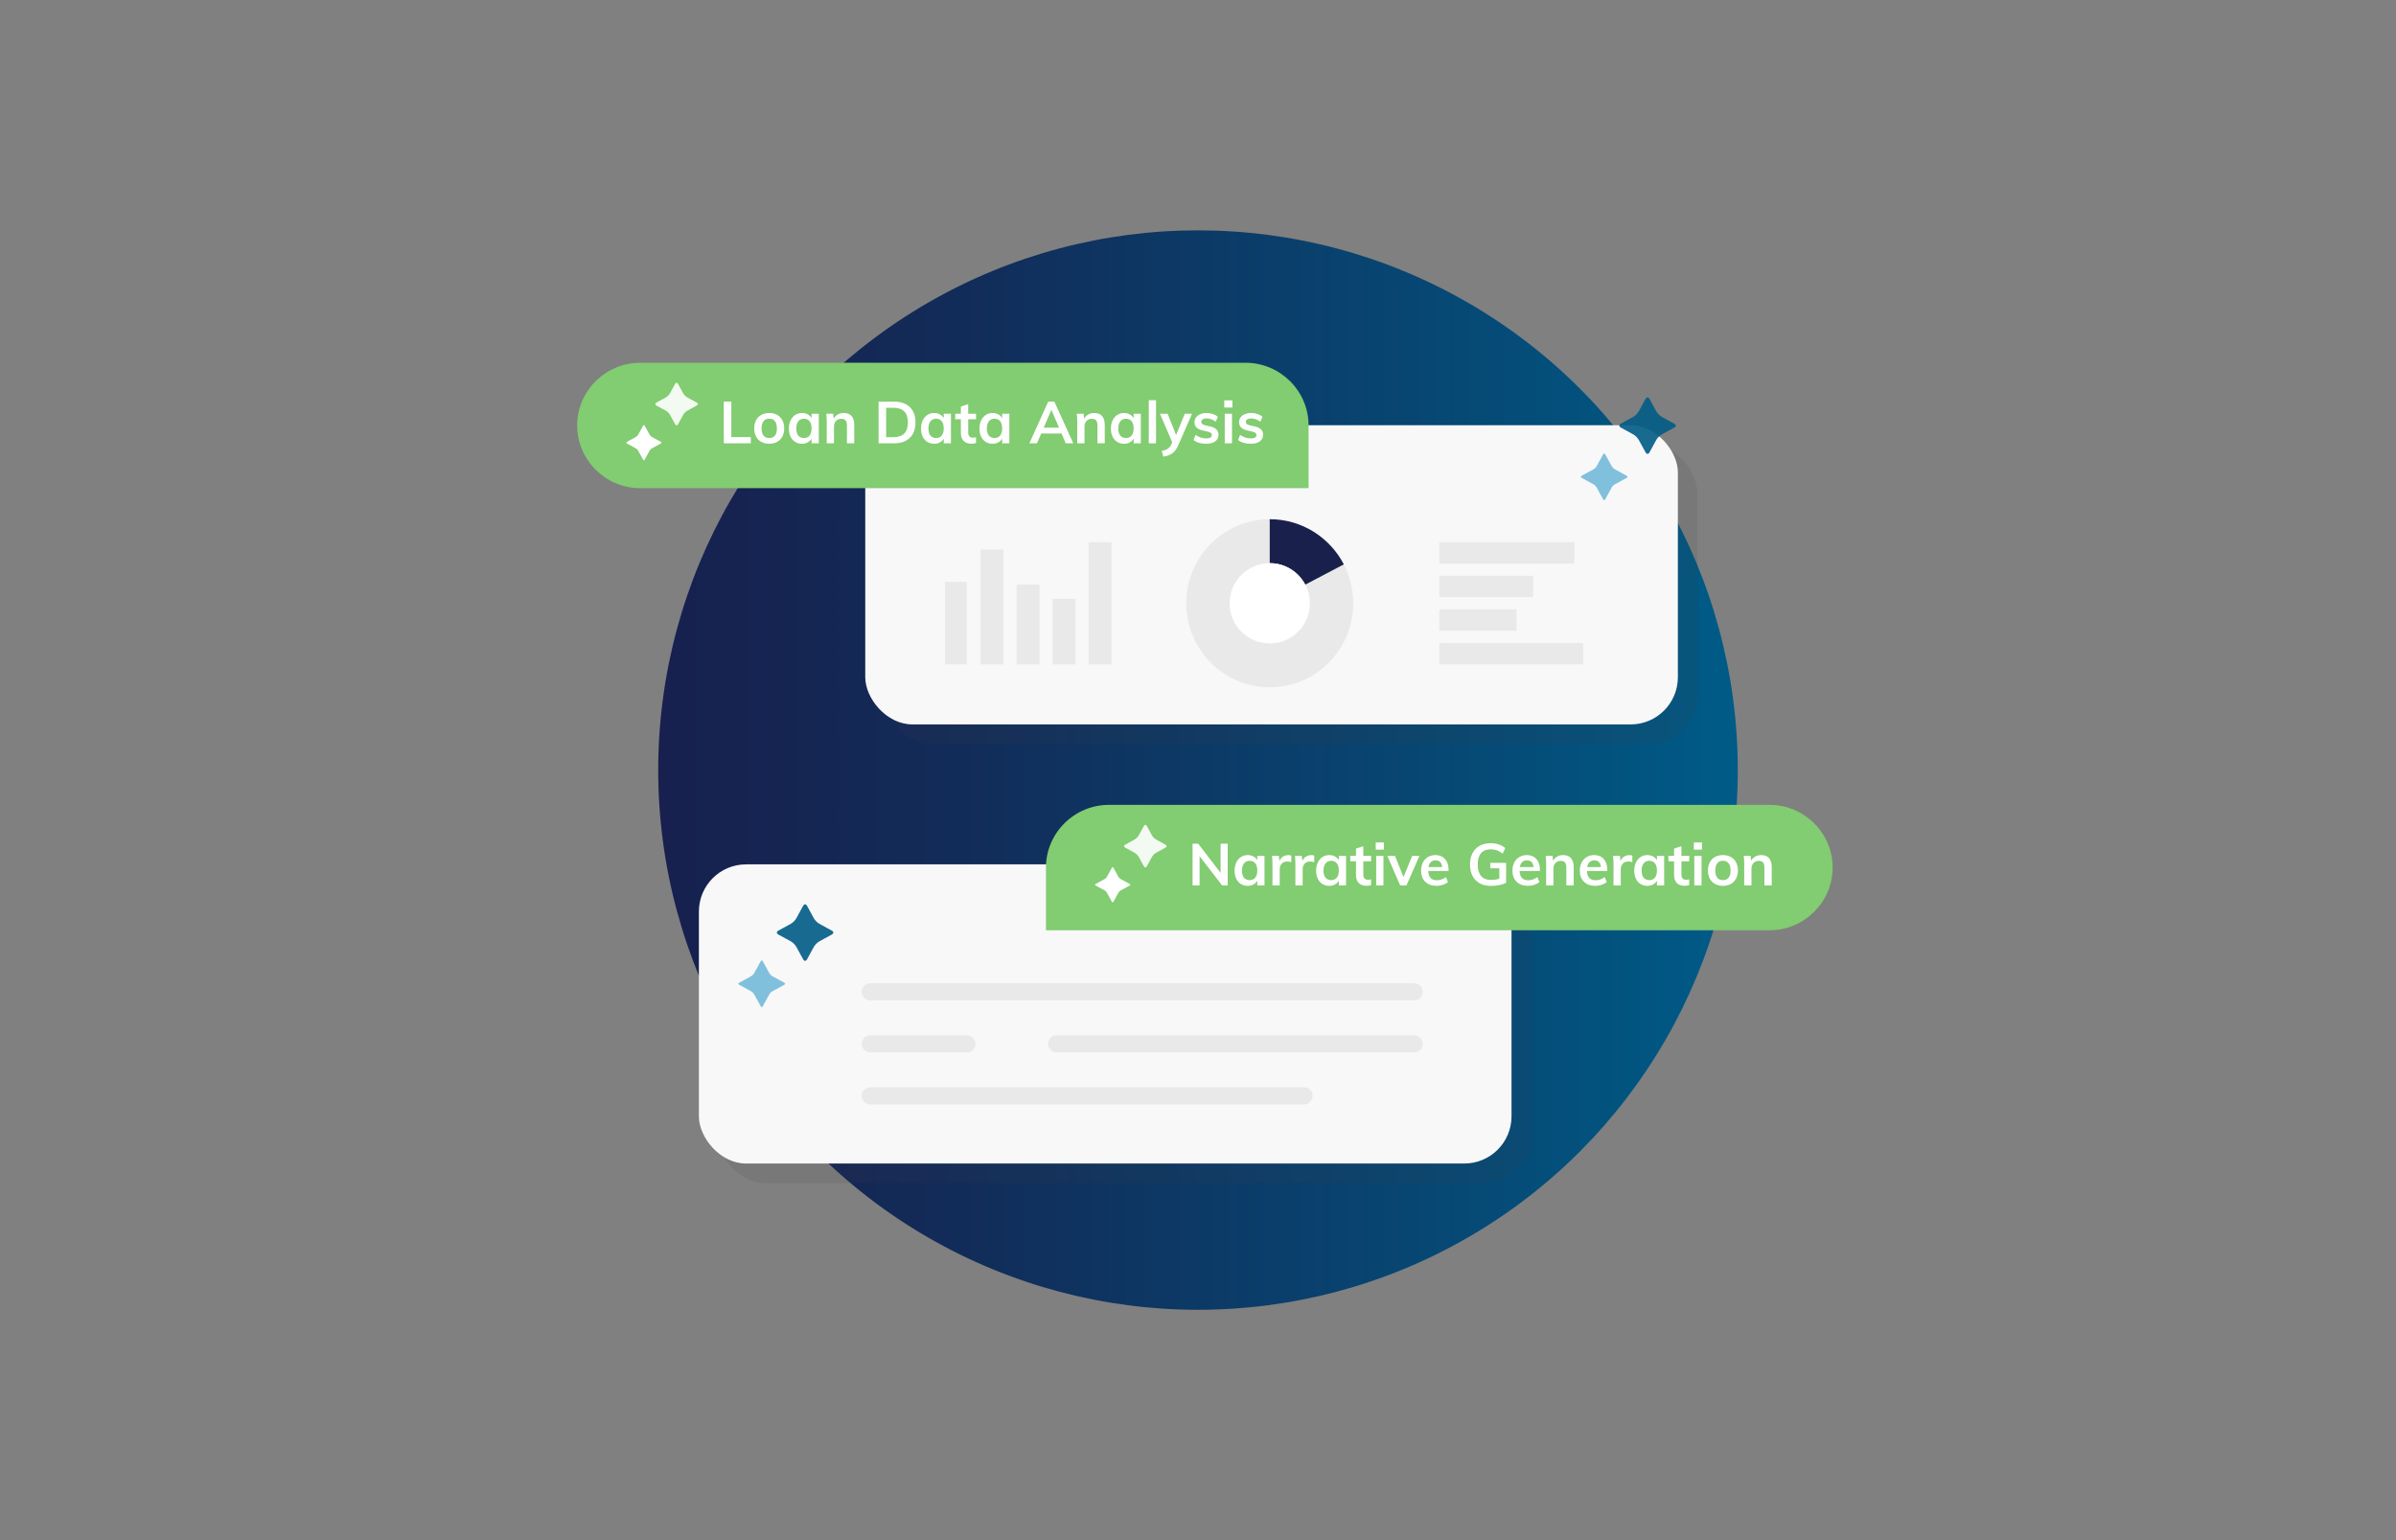 <svg xmlns="http://www.w3.org/2000/svg" xmlns:xlink="http://www.w3.org/1999/xlink" id="Layer_1" data-name="Layer 1" viewBox="0 0 700 450"><rect x="0" y="0" width="700" height="450" fill="#808080" stroke="none"/><defs><style>      .cls-1 {        fill: url(#linear-gradient);      }      .cls-2 {        fill: #19204b;      }      .cls-3 {        fill: #005b87;        opacity: .9;      }      .cls-3, .cls-4 {        isolation: isolate;      }      .cls-5 {        fill: #80c0dd;      }      .cls-6 {        stroke: #e9e9e9;        stroke-linecap: round;        stroke-miterlimit: 10;        stroke-width: 5px;      }      .cls-6, .cls-7 {        fill: #e9e9e9;      }      .cls-8, .cls-4 {        fill: #fff;      }      .cls-9 {        fill: #82cc71;      }      .cls-10 {        fill: #f8f8f8;      }      .cls-11 {        opacity: .12;      }      .cls-12 {        fill: #393a41;      }      .cls-4 {        opacity: .9;      }    </style><linearGradient id="linear-gradient" x1="192.3" y1="643" x2="507.7" y2="643" gradientTransform="translate(0 868) scale(1 -1)" gradientUnits="userSpaceOnUse"><stop offset="0" stop-color="#17204e"></stop><stop offset=".282" stop-color="#122c59"></stop><stop offset=".792" stop-color="#054c78"></stop><stop offset="1" stop-color="#005b87"></stop></linearGradient></defs><g id="Layer_1-2" data-name="Layer 1-2"><g id="Layer_1-2-2" data-name="Layer 1-2-2"><circle class="cls-1" cx="350" cy="225" r="157.7"></circle></g></g><g><g><g><g><g class="cls-11"><rect class="cls-12" x="209.803" y="258.285" width="237.41" height="87.408" rx="13.794" ry="13.794"></rect></g><rect class="cls-10" x="204.186" y="252.55" width="237.41" height="87.408" rx="13.794" ry="13.794"></rect></g><g><path class="cls-3" d="M232.637,276.633c-.31-.56-1.02-1.273-1.581-1.581l-3.681-2.012c-.56-.31-.56-.808,0-1.119l3.681-2.012c.56-.31,1.273-1.02,1.581-1.581l2.012-3.681c.31-.56.808-.56,1.119,0l2.012,3.681c.31.56,1.02,1.273,1.581,1.581l3.681,2.012c.56.31.56.808,0,1.119l-3.681,2.012c-.56.31-1.273,1.02-1.581,1.581l-2.01,3.681c-.31.56-.808.56-1.119,0l-2.015-3.681h-0Z"></path><path class="cls-5" d="M220.322,290.51c-.168-.302-.548-.687-.85-.85l-3.518-1.925c-.302-.168-.302-.436,0-.599l3.518-1.925c.302-.168.687-.548.85-.85l1.925-3.518c.168-.302.436-.302.599,0l1.925,3.518c.168.302.548.687.85.85l3.518,1.925c.302.168.302.436,0,.599l-3.518,1.925c-.302.168-.687.548-.85.85l-1.925,3.518c-.168.302-.436.302-.599,0l-1.925-3.518Z"></path></g></g><g><line class="cls-6" x1="254.244" y1="289.786" x2="413.152" y2="289.786"></line><line class="cls-6" x1="254.244" y1="320.193" x2="381.009" y2="320.193"></line><g><line class="cls-6" x1="308.698" y1="304.989" x2="413.152" y2="304.989"></line><line class="cls-6" x1="254.244" y1="304.989" x2="282.48" y2="304.989"></line></g></g></g><g><g><g><g class="cls-11"><rect class="cls-12" x="258.403" y="129.986" width="237.41" height="87.408" rx="13.794" ry="13.794"></rect></g><rect class="cls-10" x="252.787" y="124.252" width="237.41" height="87.408" rx="13.794" ry="13.794"></rect></g><g><g><rect class="cls-7" x="318.044" y="158.414" width="6.688" height="35.711" transform="translate(642.776 352.538) rotate(-180)"></rect><rect class="cls-7" x="307.517" y="174.937" width="6.688" height="19.187" transform="translate(621.722 369.062) rotate(-180)"></rect><rect class="cls-7" x="296.99" y="170.791" width="6.688" height="23.333" transform="translate(600.669 364.915) rotate(-180)"></rect><rect class="cls-7" x="286.464" y="160.566" width="6.688" height="33.558" transform="translate(579.615 354.691) rotate(-180)"></rect><rect class="cls-7" x="276.105" y="170.007" width="6.35" height="24.117" transform="translate(558.561 364.131) rotate(-180)"></rect></g><g><path class="cls-8" d="M370.957,176.269v-24.566c-13.484,0-24.414,10.999-24.414,24.566s10.931,24.566,24.414,24.566,24.414-10.999,24.414-24.566c0-4.101-1-7.966-2.766-11.365l-21.648,11.365Z"></path><path class="cls-7" d="M392.605,164.904l-21.648-13.201c-13.483,0-24.414,10.999-24.414,24.566s10.93,24.566,24.414,24.566,24.414-10.999,24.414-24.566c0-4.101-1-7.966-2.766-11.365Z"></path></g><g><rect class="cls-7" x="438.374" y="170.003" width="6.241" height="42.002" transform="translate(250.49 632.498) rotate(-90)"></rect><rect class="cls-7" x="428.657" y="169.897" width="6.241" height="22.567" transform="translate(250.596 612.958) rotate(-90)"></rect><rect class="cls-7" x="431.095" y="157.635" width="6.241" height="27.444" transform="translate(262.858 605.573) rotate(-90)"></rect><rect class="cls-7" x="437.108" y="141.799" width="6.241" height="39.47" transform="translate(278.694 601.762) rotate(-90)"></rect></g></g></g><g><path class="cls-2" d="M381.335,170.82l11.27-5.917c-4.077-7.846-12.24-13.201-21.648-13.201v12.84c4.508,0,8.416,2.547,10.378,6.277Z"></path><path class="cls-8" d="M370.957,164.543h-0c-6.476,0-11.726,5.25-11.726,11.726s5.25,11.726,11.726,11.726,11.726-5.25,11.726-11.726c0-1.968-.491-3.82-1.348-5.449-1.963-3.73-5.871-6.277-10.378-6.277Z"></path></g></g></g><g><path class="cls-9" d="M305.577,271.804h211.425c10.124,0,18.408-8.245,18.408-18.321s-8.284-18.321-18.408-18.321h-193.017c-10.124,0-18.408,8.245-18.408,18.321v18.321Z"></path><g><g><path class="cls-8" d="M358.674,246.519v12.175h-1.643l-6.566-8.533v8.533h-2.052v-12.175h1.642l6.549,8.516v-8.516h2.07Z"></path><path class="cls-8" d="M369.429,250.058v8.636h-2.104v-1.385c-.262.479-.638.852-1.128,1.12-.49.268-1.049.401-1.676.401-.753,0-1.42-.183-2.001-.547-.581-.365-1.032-.884-1.351-1.557-.319-.672-.479-1.453-.479-2.343,0-.889.163-1.678.487-2.368.325-.689.778-1.226,1.36-1.607.581-.382,1.242-.572,1.983-.572.627,0,1.186.134,1.676.401.49.269.866.642,1.128,1.12v-1.3h2.104ZM366.744,256.419c.388-.49.581-1.18.581-2.069,0-.911-.193-1.612-.581-2.103s-.94-.735-1.658-.735c-.707,0-1.257.254-1.65.761s-.59,1.211-.59,2.111c0,.89.196,1.573.59,2.053.394.479.949.718,1.667.718.707,0,1.254-.245,1.642-.735Z"></path><path class="cls-8" d="M377.261,249.989l-.017,1.949c-.365-.147-.741-.222-1.129-.222-.729,0-1.285.211-1.667.633-.383.422-.573.98-.573,1.676v4.668h-2.12v-6.19c0-.912-.046-1.727-.137-2.445h2l.171,1.522c.217-.559.559-.986,1.026-1.283.468-.296.997-.444,1.591-.444.33,0,.615.046.854.137Z"></path><path class="cls-8" d="M383.964,249.989l-.017,1.949c-.365-.147-.741-.222-1.129-.222-.729,0-1.285.211-1.667.633-.383.422-.573.98-.573,1.676v4.668h-2.12v-6.19c0-.912-.046-1.727-.137-2.445h2l.171,1.522c.217-.559.559-.986,1.026-1.283.468-.296.997-.444,1.591-.444.33,0,.615.046.854.137Z"></path><path class="cls-8" d="M393.249,250.058v8.636h-2.104v-1.385c-.262.479-.638.852-1.128,1.12-.49.268-1.049.401-1.676.401-.753,0-1.42-.183-2.001-.547-.581-.365-1.032-.884-1.351-1.557-.319-.672-.479-1.453-.479-2.343,0-.889.163-1.678.487-2.368.325-.689.778-1.226,1.36-1.607.581-.382,1.242-.572,1.983-.572.627,0,1.186.134,1.676.401.49.269.866.642,1.128,1.12v-1.3h2.104ZM390.564,256.419c.388-.49.581-1.18.581-2.069,0-.911-.193-1.612-.581-2.103s-.94-.735-1.658-.735c-.707,0-1.257.254-1.65.761s-.59,1.211-.59,2.111c0,.89.196,1.573.59,2.053.394.479.949.718,1.667.718.707,0,1.254-.245,1.642-.735Z"></path><path class="cls-8" d="M398.294,251.665v3.865c0,1.015.473,1.521,1.419,1.521.263,0,.548-.046.855-.137v1.692c-.376.138-.833.206-1.368.206-.98,0-1.733-.274-2.257-.821-.525-.547-.787-1.334-.787-2.359v-3.968h-1.658v-1.607h1.658v-2.104l2.138-.718v2.821h2.291v1.607h-2.291Z"></path><path class="cls-8" d="M404.296,246.142v2.104h-2.377v-2.104h2.377ZM402.056,250.058h2.12v8.636h-2.12v-8.636Z"></path><path class="cls-8" d="M414.692,250.075l-3.779,8.618h-1.864l-3.728-8.618h2.24l2.479,6.19,2.53-6.19h2.121Z"></path><path class="cls-8" d="M423.208,254.486h-5.95c.045.924.276,1.605.692,2.044s1.034.658,1.855.658c.946,0,1.823-.308,2.633-.923l.616,1.47c-.411.331-.915.597-1.514.796s-1.205.299-1.821.299c-1.413,0-2.525-.398-3.334-1.197-.81-.798-1.215-1.892-1.215-3.283,0-.877.177-1.658.53-2.343.354-.684.85-1.217,1.488-1.599.638-.382,1.361-.572,2.171-.572,1.186,0,2.123.385,2.813,1.154.689.77,1.034,1.826,1.034,3.172v.324ZM418.019,251.879c-.359.337-.59.824-.692,1.462h4.019c-.068-.649-.266-1.14-.59-1.471-.325-.33-.772-.495-1.343-.495s-1.034.168-1.394.504Z"></path><path class="cls-8" d="M440.017,252.109v5.849c-.559.273-1.23.49-2.018.649-.786.16-1.59.24-2.411.24-1.254,0-2.343-.251-3.266-.753-.924-.501-1.631-1.22-2.12-2.154-.491-.935-.735-2.052-.735-3.352,0-1.276.244-2.383.735-3.317.489-.935,1.188-1.653,2.095-2.155.906-.501,1.969-.752,3.188-.752.855,0,1.656.126,2.402.376.747.251,1.371.604,1.873,1.061l-.753,1.607c-.569-.444-1.128-.764-1.676-.958-.547-.193-1.146-.29-1.795-.29-1.255,0-2.203.376-2.848,1.128-.644.753-.966,1.853-.966,3.301,0,1.493.33,2.619.992,3.377.66.759,1.646,1.138,2.958,1.138.798,0,1.584-.108,2.359-.325v-3.078h-2.633v-1.591h4.616Z"></path><path class="cls-8" d="M449.9,254.486h-5.95c.045.924.276,1.605.692,2.044s1.034.658,1.855.658c.946,0,1.823-.308,2.633-.923l.616,1.47c-.411.331-.915.597-1.514.796s-1.205.299-1.821.299c-1.413,0-2.525-.398-3.334-1.197-.81-.798-1.215-1.892-1.215-3.283,0-.877.177-1.658.53-2.343.354-.684.85-1.217,1.488-1.599.638-.382,1.361-.572,2.171-.572,1.186,0,2.123.385,2.813,1.154.689.77,1.034,1.826,1.034,3.172v.324ZM444.711,251.879c-.359.337-.59.824-.692,1.462h4.019c-.068-.649-.266-1.14-.59-1.471-.325-.33-.772-.495-1.343-.495s-1.034.168-1.394.504Z"></path><path class="cls-8" d="M459.751,253.393v5.301h-2.138v-5.198c0-.685-.132-1.183-.394-1.496-.263-.313-.667-.471-1.214-.471-.65,0-1.175.208-1.573.624-.399.417-.599.967-.599,1.65v4.891h-2.12v-6.19c0-.912-.046-1.727-.137-2.445h2l.154,1.42c.296-.524.698-.93,1.205-1.215.508-.284,1.08-.427,1.719-.427,2.063,0,3.096,1.186,3.096,3.557Z"></path><path class="cls-8" d="M469.583,254.486h-5.95c.045.924.276,1.605.692,2.044s1.034.658,1.855.658c.946,0,1.823-.308,2.633-.923l.616,1.47c-.411.331-.915.597-1.514.796s-1.205.299-1.821.299c-1.413,0-2.525-.398-3.334-1.197-.81-.798-1.215-1.892-1.215-3.283,0-.877.177-1.658.53-2.343.354-.684.85-1.217,1.488-1.599.638-.382,1.361-.572,2.171-.572,1.186,0,2.123.385,2.813,1.154.689.77,1.034,1.826,1.034,3.172v.324ZM464.394,251.879c-.359.337-.59.824-.692,1.462h4.019c-.068-.649-.266-1.14-.59-1.471-.325-.33-.772-.495-1.343-.495s-1.034.168-1.394.504Z"></path><path class="cls-8" d="M476.901,249.989l-.017,1.949c-.365-.147-.741-.222-1.129-.222-.729,0-1.285.211-1.667.633-.383.422-.573.98-.573,1.676v4.668h-2.12v-6.19c0-.912-.046-1.727-.137-2.445h2l.171,1.522c.217-.559.559-.986,1.026-1.283.468-.296.997-.444,1.591-.444.33,0,.615.046.854.137Z"></path><path class="cls-8" d="M486.187,250.058v8.636h-2.104v-1.385c-.262.479-.638.852-1.128,1.12-.49.268-1.049.401-1.676.401-.753,0-1.42-.183-2.001-.547-.581-.365-1.032-.884-1.351-1.557-.319-.672-.479-1.453-.479-2.343,0-.889.163-1.678.487-2.368.325-.689.778-1.226,1.36-1.607.581-.382,1.242-.572,1.983-.572.627,0,1.186.134,1.676.401.49.269.866.642,1.128,1.12v-1.3h2.104ZM483.502,256.419c.388-.49.581-1.18.581-2.069,0-.911-.193-1.612-.581-2.103s-.94-.735-1.658-.735c-.707,0-1.257.254-1.65.761s-.59,1.211-.59,2.111c0,.89.196,1.573.59,2.053.394.479.949.718,1.667.718.707,0,1.254-.245,1.642-.735Z"></path><path class="cls-8" d="M491.231,251.665v3.865c0,1.015.473,1.521,1.419,1.521.263,0,.548-.046.855-.137v1.692c-.376.138-.833.206-1.368.206-.98,0-1.733-.274-2.257-.821-.525-.547-.787-1.334-.787-2.359v-3.968h-1.658v-1.607h1.658v-2.104l2.138-.718v2.821h2.291v1.607h-2.291Z"></path><path class="cls-8" d="M497.233,246.142v2.104h-2.377v-2.104h2.377ZM494.993,250.058h2.12v8.636h-2.12v-8.636Z"></path><path class="cls-8" d="M501.055,258.283c-.667-.365-1.18-.887-1.539-1.564-.359-.679-.539-1.474-.539-2.386s.18-1.707.539-2.386c.359-.678.872-1.199,1.539-1.564s1.439-.547,2.317-.547c.866,0,1.63.182,2.291.547s1.171.887,1.53,1.564c.359.679.539,1.474.539,2.386s-.18,1.707-.539,2.386c-.359.678-.869,1.199-1.53,1.564-.661.364-1.425.547-2.291.547-.878,0-1.65-.183-2.317-.547ZM505.021,256.444c.382-.473.573-1.177.573-2.111,0-.924-.194-1.627-.581-2.112-.388-.484-.936-.727-1.642-.727-.719,0-1.271.242-1.659.727-.388.485-.581,1.188-.581,2.112,0,.935.19,1.639.572,2.111.382.474.933.71,1.65.71.729,0,1.285-.236,1.667-.71Z"></path><path class="cls-8" d="M517.616,253.393v5.301h-2.138v-5.198c0-.685-.132-1.183-.394-1.496-.263-.313-.667-.471-1.214-.471-.65,0-1.175.208-1.573.624-.399.417-.599.967-.599,1.65v4.891h-2.12v-6.19c0-.912-.046-1.727-.137-2.445h2l.154,1.42c.296-.524.698-.93,1.205-1.215.508-.284,1.08-.427,1.719-.427,2.063,0,3.096,1.186,3.096,3.557Z"></path></g><g><path class="cls-4" d="M332.678,250.36c-.234-.423-.77-.96-1.192-1.192l-2.776-1.518c-.423-.234-.423-.61,0-.843l2.776-1.518c.423-.234.96-.77,1.192-1.192l1.518-2.776c.234-.423.61-.423.843,0l1.518,2.776c.234.423.77.96,1.192,1.192l2.776,1.518c.423.234.423.61,0,.843l-2.776,1.518c-.423.234-.96.77-1.192,1.192l-1.516,2.776c-.234.423-.61.423-.843,0l-1.519-2.776h-0Z"></path><path class="cls-8" d="M323.392,260.824c-.127-.228-.413-.518-.641-.641l-2.653-1.451c-.228-.127-.228-.329,0-.452l2.653-1.451c.228-.127.518-.413.641-.641l1.451-2.653c.127-.228.329-.228.452,0l1.451,2.653c.127.228.413.518.641.641l2.653,1.451c.228.127.228.329,0,.452l-2.653,1.451c-.228.127-.518.413-.641.641l-1.451,2.653c-.127.228-.329.228-.452,0l-1.451-2.653Z"></path></g></g></g><g><path class="cls-9" d="M382.305,142.636h-195.275c-10.124,0-18.408-8.245-18.408-18.321,0-10.077,8.284-18.321,18.408-18.321h176.867c10.124,0,18.408,8.245,18.408,18.321v18.321Z"></path><g><path class="cls-8" d="M211.458,117.351h2.206v10.363h5.694v1.812h-7.9v-12.175Z"></path><path class="cls-8" d="M222.428,129.116c-.667-.365-1.18-.887-1.539-1.565s-.539-1.473-.539-2.385.18-1.707.539-2.386c.359-.678.872-1.2,1.539-1.564s1.439-.547,2.317-.547c.866,0,1.63.183,2.292.547s1.171.887,1.53,1.564c.359.679.539,1.474.539,2.386s-.179,1.707-.539,2.385c-.359.678-.869,1.2-1.53,1.565s-1.425.547-2.292.547c-.878,0-1.65-.182-2.317-.547ZM226.395,127.277c.382-.473.573-1.177.573-2.112,0-.923-.194-1.627-.582-2.112s-.935-.727-1.642-.727c-.718,0-1.271.243-1.659.727s-.582,1.188-.582,2.112c0,.935.191,1.639.573,2.112.382.473.932.709,1.65.709.729,0,1.285-.236,1.667-.709Z"></path><path class="cls-8" d="M239.211,120.89v8.636h-2.103v-1.385c-.262.479-.639.853-1.128,1.12-.491.268-1.049.402-1.676.402-.752,0-1.419-.182-2-.547s-1.032-.884-1.351-1.556c-.319-.673-.479-1.454-.479-2.343s.163-1.679.487-2.369c.325-.689.778-1.225,1.359-1.607.582-.382,1.243-.573,1.983-.573.627,0,1.186.134,1.676.402.49.268.866.641,1.128,1.12v-1.3h2.103ZM236.526,127.251c.388-.49.582-1.18.582-2.069,0-.912-.194-1.613-.582-2.104-.388-.49-.94-.735-1.659-.735-.707,0-1.257.254-1.65.761-.394.507-.59,1.211-.59,2.112,0,.889.197,1.573.59,2.052.393.479.949.718,1.667.718.707,0,1.254-.245,1.642-.735Z"></path><path class="cls-8" d="M249.573,124.225v5.301h-2.137v-5.198c0-.684-.131-1.183-.394-1.497-.262-.313-.667-.47-1.214-.47-.65,0-1.174.208-1.573.625-.399.416-.599.966-.599,1.65v4.891h-2.121v-6.19c0-.912-.045-1.727-.137-2.445h2.001l.154,1.419c.296-.524.698-.929,1.206-1.214.507-.285,1.08-.428,1.718-.428,2.063,0,3.095,1.186,3.095,3.557Z"></path><path class="cls-8" d="M256.687,117.351h4.48c1.995,0,3.542.53,4.643,1.59s1.65,2.554,1.65,4.48c0,1.938-.55,3.44-1.65,4.506s-2.648,1.599-4.643,1.599h-4.48v-12.175ZM261.03,127.73c2.804,0,4.207-1.437,4.207-4.309,0-2.85-1.402-4.275-4.207-4.275h-2.138v8.584h2.138Z"></path><path class="cls-8" d="M277.822,120.89v8.636h-2.103v-1.385c-.262.479-.639.853-1.128,1.12-.491.268-1.049.402-1.676.402-.752,0-1.419-.182-2-.547s-1.032-.884-1.351-1.556c-.319-.673-.479-1.454-.479-2.343s.163-1.679.487-2.369c.325-.689.778-1.225,1.359-1.607.582-.382,1.243-.573,1.983-.573.627,0,1.186.134,1.676.402.49.268.866.641,1.128,1.12v-1.3h2.103ZM275.137,127.251c.388-.49.582-1.18.582-2.069,0-.912-.194-1.613-.582-2.104-.388-.49-.94-.735-1.659-.735-.707,0-1.257.254-1.65.761-.394.507-.59,1.211-.59,2.112,0,.889.197,1.573.59,2.052.393.479.949.718,1.667.718.707,0,1.254-.245,1.642-.735Z"></path><path class="cls-8" d="M282.866,122.498v3.865c0,1.015.473,1.522,1.419,1.522.262,0,.547-.045.855-.137v1.693c-.376.137-.832.205-1.368.205-.98,0-1.733-.273-2.257-.821s-.787-1.333-.787-2.36v-3.967h-1.659v-1.607h1.659v-2.103l2.138-.718v2.821h2.292v1.607h-2.292Z"></path><path class="cls-8" d="M294.887,120.89v8.636h-2.103v-1.385c-.262.479-.639.853-1.128,1.12-.491.268-1.049.402-1.676.402-.752,0-1.419-.182-2-.547s-1.032-.884-1.351-1.556c-.319-.673-.479-1.454-.479-2.343s.163-1.679.487-2.369c.325-.689.778-1.225,1.359-1.607.582-.382,1.243-.573,1.983-.573.627,0,1.186.134,1.676.402.49.268.866.641,1.128,1.12v-1.3h2.103ZM292.203,127.251c.388-.49.582-1.18.582-2.069,0-.912-.194-1.613-.582-2.104-.388-.49-.94-.735-1.659-.735-.707,0-1.257.254-1.65.761-.394.507-.59,1.211-.59,2.112,0,.889.197,1.573.59,2.052.393.479.949.718,1.667.718.707,0,1.254-.245,1.642-.735Z"></path><path class="cls-8" d="M310.14,126.67h-5.951l-1.231,2.855h-2.223l5.506-12.175h1.795l5.523,12.175h-2.206l-1.214-2.855ZM309.405,124.96l-2.24-5.215-2.24,5.215h4.48Z"></path><path class="cls-8" d="M322.76,124.225v5.301h-2.137v-5.198c0-.684-.131-1.183-.394-1.497-.262-.313-.667-.47-1.214-.47-.65,0-1.174.208-1.573.625-.399.416-.599.966-.599,1.65v4.891h-2.121v-6.19c0-.912-.045-1.727-.137-2.445h2.001l.154,1.419c.296-.524.698-.929,1.206-1.214.507-.285,1.08-.428,1.718-.428,2.063,0,3.095,1.186,3.095,3.557Z"></path><path class="cls-8" d="M333.293,120.89v8.636h-2.103v-1.385c-.262.479-.639.853-1.128,1.12-.491.268-1.049.402-1.676.402-.752,0-1.419-.182-2-.547s-1.032-.884-1.351-1.556c-.319-.673-.479-1.454-.479-2.343s.163-1.679.487-2.369c.325-.689.778-1.225,1.359-1.607.582-.382,1.243-.573,1.983-.573.627,0,1.186.134,1.676.402.49.268.866.641,1.128,1.12v-1.3h2.103ZM330.608,127.251c.388-.49.582-1.18.582-2.069,0-.912-.194-1.613-.582-2.104-.388-.49-.94-.735-1.659-.735-.707,0-1.257.254-1.65.761-.394.507-.59,1.211-.59,2.112,0,.889.197,1.573.59,2.052.393.479.949.718,1.667.718.707,0,1.254-.245,1.642-.735Z"></path><path class="cls-8" d="M335.618,116.94h2.121v12.585h-2.121v-12.585Z"></path><path class="cls-8" d="M348.255,120.89l-4.019,9.217c-.456,1.071-1.037,1.852-1.744,2.343-.707.49-1.579.815-2.616.975l-.479-1.642c.809-.183,1.416-.414,1.821-.693s.732-.692.983-1.24l.273-.632-3.591-8.328h2.24l2.479,6.208,2.531-6.208h2.12Z"></path><path class="cls-8" d="M348.683,128.568l.598-1.505c.924.684,1.979,1.026,3.164,1.026.513,0,.908-.085,1.188-.256s.42-.411.42-.718c0-.262-.098-.47-.291-.624s-.524-.288-.992-.402l-1.436-.325c-1.574-.342-2.36-1.146-2.36-2.411,0-.524.148-.989.445-1.394.296-.404.712-.721,1.248-.949.536-.228,1.158-.342,1.864-.342.616,0,1.208.094,1.778.282s1.072.459,1.505.812l-.632,1.453c-.867-.638-1.756-.958-2.668-.958-.49,0-.873.091-1.146.273-.273.183-.41.434-.41.752,0,.251.083.451.248.599.165.148.447.273.847.376l1.471.325c.854.194,1.479.493,1.872.898.394.405.59.932.59,1.582,0,.798-.318,1.431-.957,1.898-.639.468-1.511.701-2.617.701-1.562,0-2.804-.365-3.727-1.094Z"></path><path class="cls-8" d="M360.055,116.975v2.103h-2.377v-2.103h2.377ZM357.814,120.89h2.12v8.636h-2.12v-8.636Z"></path><path class="cls-8" d="M361.713,128.568l.598-1.505c.924.684,1.979,1.026,3.164,1.026.514,0,.909-.085,1.188-.256s.419-.411.419-.718c0-.262-.097-.47-.291-.624-.193-.154-.523-.288-.991-.402l-1.437-.325c-1.573-.342-2.359-1.146-2.359-2.411,0-.524.147-.989.444-1.394.296-.404.712-.721,1.248-.949s1.157-.342,1.864-.342c.615,0,1.208.094,1.778.282.569.188,1.071.459,1.505.812l-.633,1.453c-.867-.638-1.756-.958-2.668-.958-.49,0-.872.091-1.146.273-.273.183-.411.434-.411.752,0,.251.084.451.248.599.166.148.447.273.848.376l1.471.325c.854.194,1.479.493,1.871.898.395.405.591.932.591,1.582,0,.798-.319,1.431-.958,1.898-.639.468-1.51.701-2.616.701-1.562,0-2.804-.365-3.728-1.094Z"></path></g><g><path class="cls-4" d="M195.723,121.192c-.234-.423-.77-.96-1.192-1.192l-2.776-1.518c-.423-.234-.423-.61,0-.843l2.776-1.518c.423-.234.96-.77,1.192-1.192l1.518-2.776c.234-.423.61-.423.843,0l1.518,2.776c.234.423.77.96,1.192,1.192l2.776,1.518c.423.234.423.61,0,.843l-2.776,1.518c-.423.234-.96.77-1.192,1.192l-1.516,2.776c-.234.423-.61.423-.843,0l-1.519-2.776h-0Z"></path><path class="cls-8" d="M186.436,131.657c-.127-.228-.413-.518-.641-.641l-2.653-1.451c-.228-.127-.228-.329,0-.452l2.653-1.451c.228-.127.518-.413.641-.641l1.451-2.653c.127-.228.329-.228.452,0l1.451,2.653c.127.228.413.518.641.641l2.653,1.451c.228.127.228.329,0,.452l-2.653,1.451c-.228.127-.518.413-.641.641l-1.451,2.653c-.127.228-.329.228-.452,0l-1.451-2.653Z"></path></g></g><g><path class="cls-3" d="M478.758,128.512c-.31-.56-1.02-1.273-1.581-1.581l-3.681-2.012c-.56-.31-.56-.808,0-1.119l3.681-2.012c.56-.31,1.273-1.02,1.581-1.581l2.012-3.681c.31-.56.808-.56,1.119,0l2.012,3.681c.31.56,1.02,1.273,1.581,1.581l3.681,2.012c.56.31.56.808,0,1.119l-3.681,2.012c-.56.31-1.273,1.02-1.581,1.581l-2.01,3.681c-.31.56-.808.56-1.119,0l-2.015-3.681h-0Z"></path><path class="cls-5" d="M466.443,142.389c-.168-.302-.548-.687-.85-.85l-3.518-1.925c-.302-.168-.302-.436,0-.599l3.518-1.925c.302-.168.687-.548.85-.85l1.925-3.518c.168-.302.436-.302.599,0l1.925,3.518c.168.302.548.687.85.85l3.518,1.925c.302.168.302.436,0,.599l-3.518,1.925c-.302.168-.687.548-.85.85l-1.925,3.518c-.168.302-.436.302-.599,0l-1.925-3.518Z"></path></g></svg>